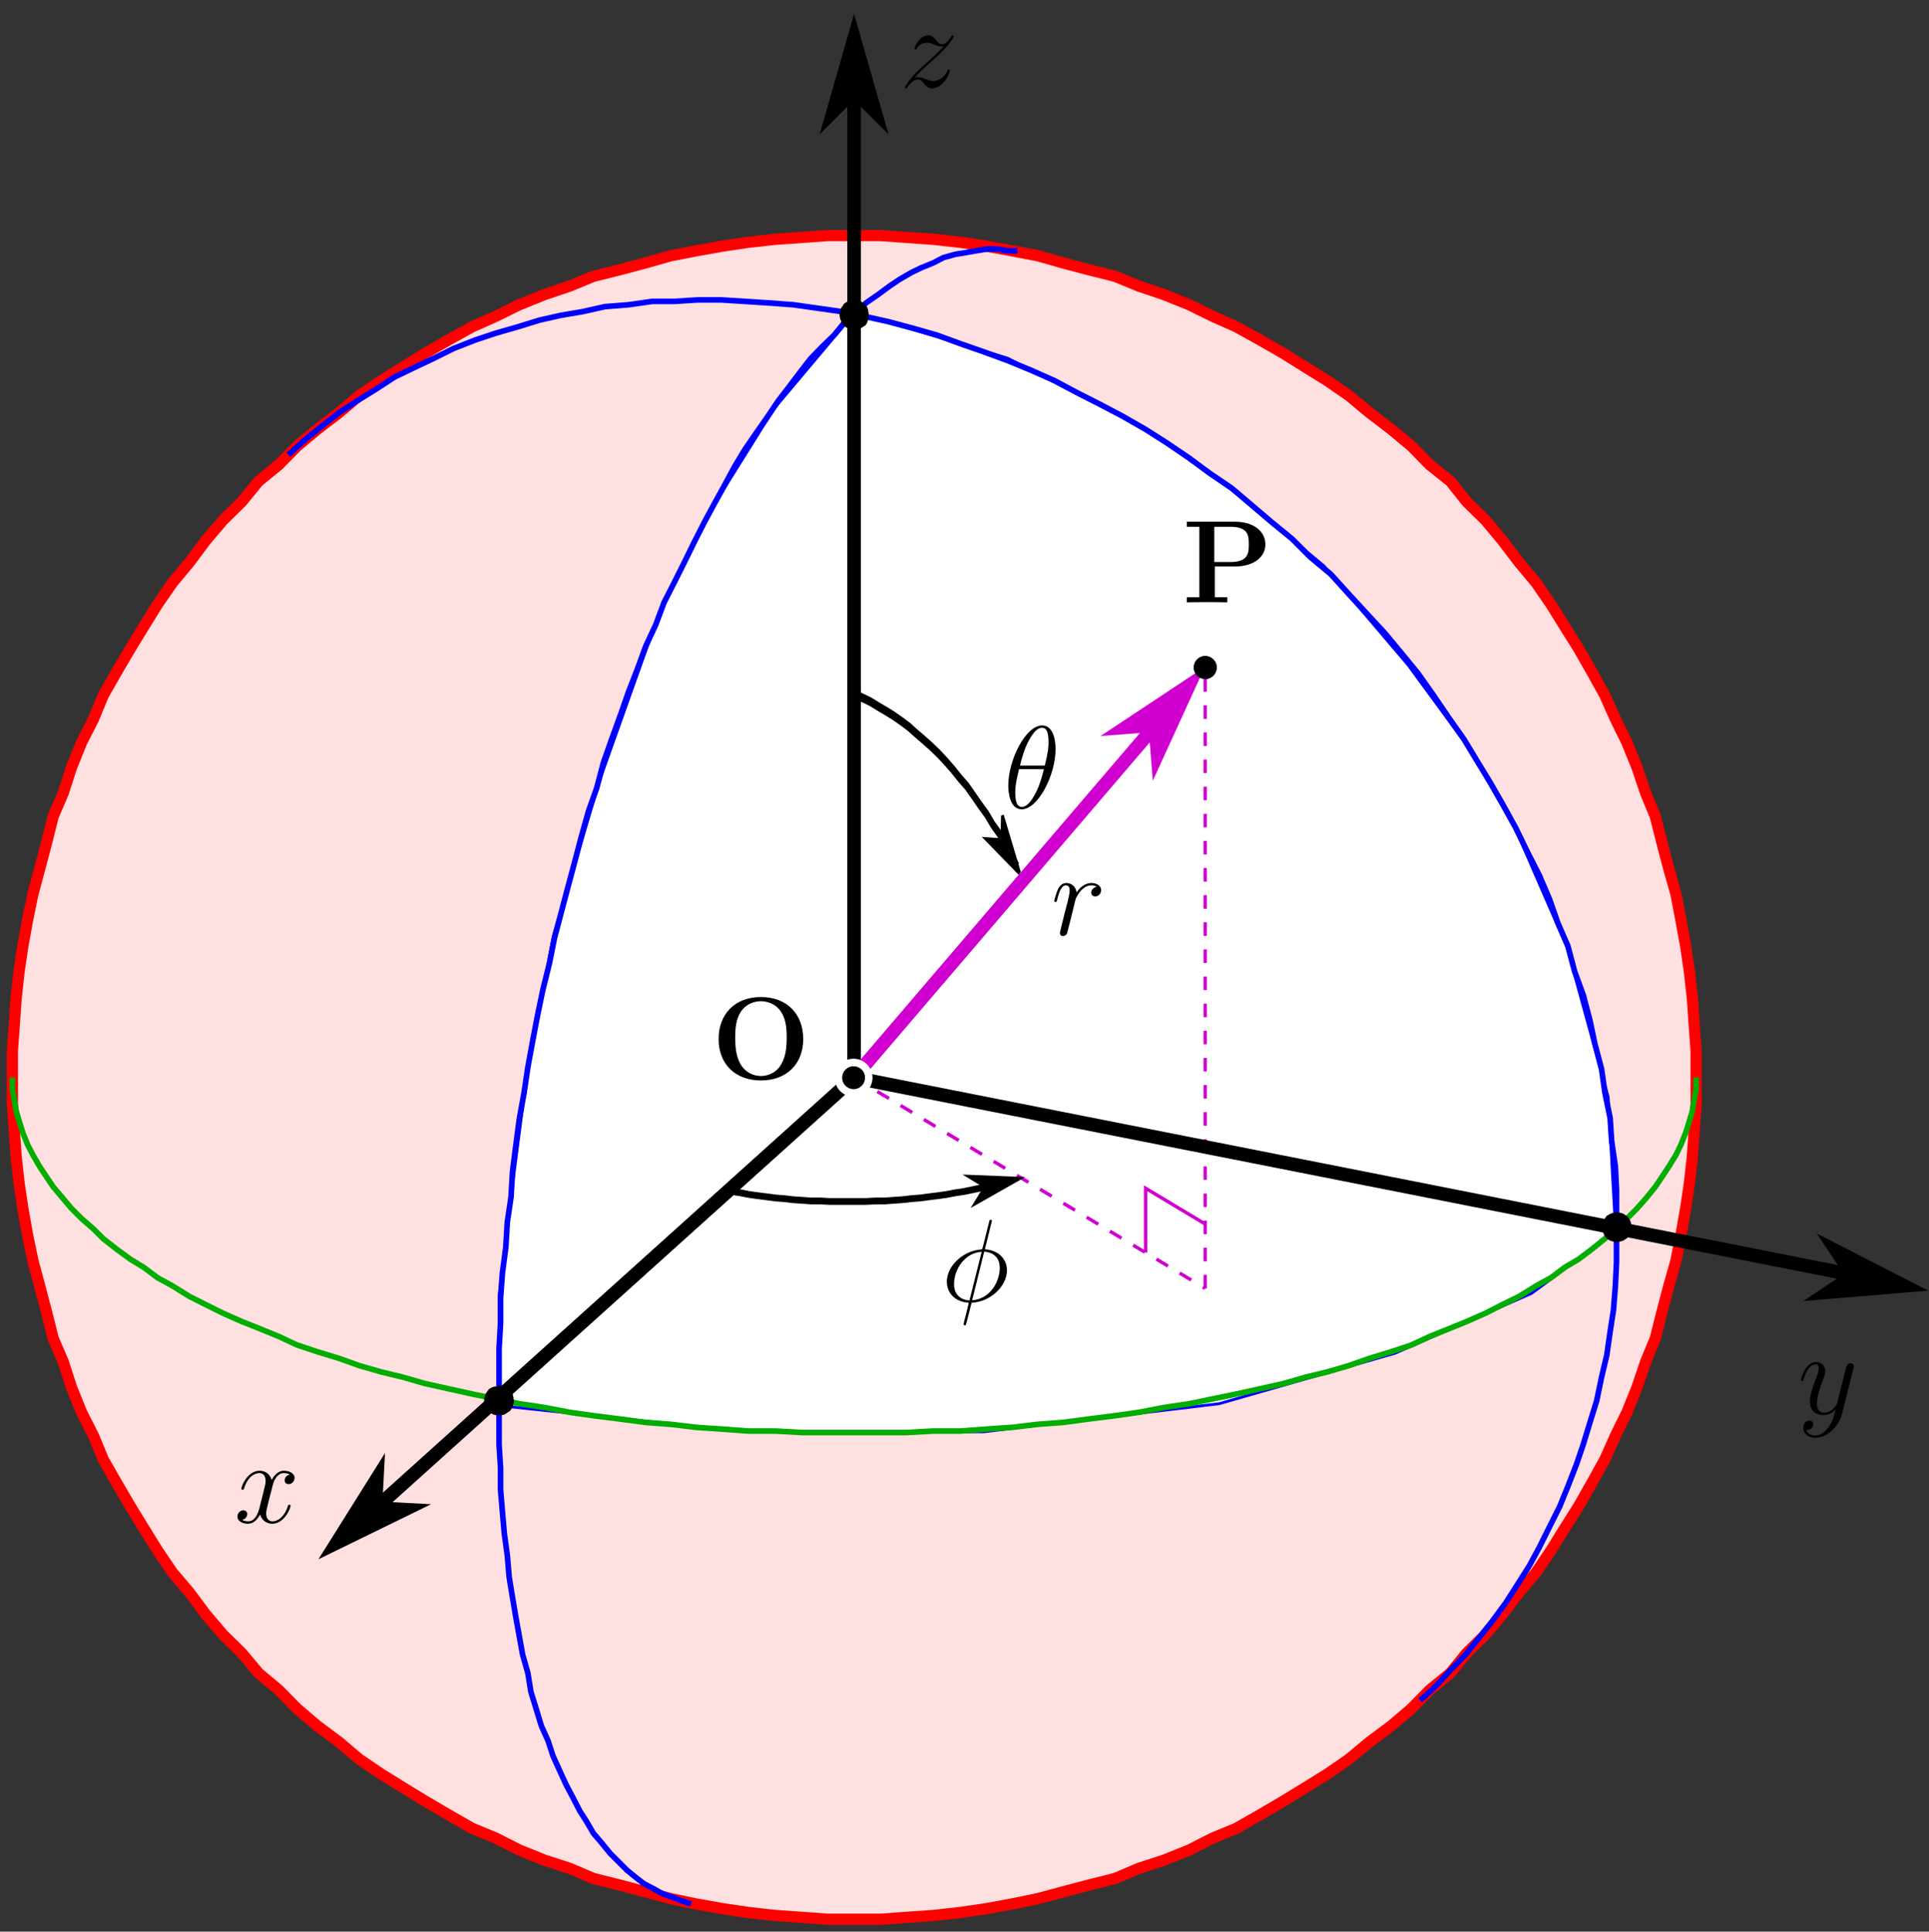 <?xml version="1.0" encoding="UTF-8"?>
<svg width="426.73pt" height="427.33pt" version="1.1" viewBox="0 0 426.73 427.33" xmlns="http://www.w3.org/2000/svg" xmlns:xlink="http://www.w3.org/1999/xlink">
<rect x="0" y="0" width="426.73" height="427.33" fill="#333333" stroke="none"/>
<defs>
<g id="i">
<path d="m12.344-10.109c0.031-0.141 0.078-0.297 0.078-0.453 0-0.391-0.312-0.641-0.703-0.641-0.234 0-0.766 0.094-0.984 0.875l-1.922 7.656c-0.125 0.469-0.125 0.516-0.344 0.797-0.516 0.734-1.375 1.609-2.625 1.609-1.453 0-1.578-1.422-1.578-2.125 0-1.484 0.703-3.484 1.406-5.359 0.281-0.75 0.438-1.109 0.438-1.641 0-1.094-0.781-2.078-2.047-2.078-2.406 0-3.359 3.766-3.359 3.984 0 0.094 0.109 0.234 0.281 0.234 0.234 0 0.266-0.109 0.375-0.469 0.609-2.188 1.609-3.234 2.625-3.234 0.234 0 0.672 0 0.672 0.859 0 0.688-0.281 1.438-0.672 2.422-1.281 3.406-1.281 4.266-1.281 4.891 0 2.469 1.766 3.047 3.062 3.047 0.766 0 1.703-0.234 2.609-1.203l0.016 0.031c-0.375 1.531-0.641 2.547-1.547 3.812-0.703 1-1.719 1.875-3 1.875-0.312 0-1.562-0.047-1.953-1.25 0.078 0.031 0.266 0.031 0.266 0.031 0.781 0 1.297-0.672 1.297-1.281 0-0.594-0.484-0.797-0.875-0.797-0.422 0-1.328 0.312-1.328 1.578 0 1.328 1.109 2.234 2.594 2.234 2.609 0 5.234-2.391 5.953-5.266z"/>
</g>
<g id="h">
<path d="m12.484-3.719c0-0.125-0.109-0.234-0.266-0.234-0.234 0-0.266 0.125-0.344 0.344-0.688 2.281-2.203 3.344-3.375 3.344-0.906 0-1.406-0.672-1.406-1.734 0-0.578 0.109-0.984 0.531-2.703l0.906-3.531c0.391-1.562 1.266-2.719 2.469-2.719 0 0 0.781 0 1.328 0.344-0.844 0.156-1.141 0.781-1.141 1.281 0 0.625 0.484 0.828 0.844 0.828 0.781 0 1.328-0.672 1.328-1.375 0-1.094-1.25-1.594-2.328-1.594-1.594 0-2.484 1.562-2.719 2.062-0.594-1.953-2.203-2.062-2.672-2.062-2.656 0-4.047 3.406-4.047 3.984 0 0.094 0.094 0.234 0.281 0.234 0.203 0 0.25-0.156 0.312-0.266 0.875-2.891 2.625-3.438 3.375-3.438 1.172 0 1.406 1.094 1.406 1.719 0 0.578-0.156 1.172-0.469 2.422l-0.891 3.562c-0.391 1.562-1.141 2.984-2.516 2.984-0.125 0-0.781 0-1.328-0.328 0.938-0.188 1.141-0.969 1.141-1.281 0-0.516-0.391-0.828-0.875-0.828-0.625 0-1.297 0.547-1.297 1.375 0 1.094 1.219 1.594 2.328 1.594 1.25 0 2.141-1 2.688-2.062 0.406 1.531 1.719 2.062 2.672 2.062 2.656 0 4.062-3.406 4.062-3.984z"/>
</g>
<g id="g">
<path d="m11.078-3.641c0-0.109-0.031-0.266-0.281-0.266-0.219 0-0.234 0.109-0.312 0.375-0.578 1.531-2.109 2.156-3.125 2.156-0.547 0-1.062-0.188-1.609-0.422-1.047-0.406-1.328-0.406-1.672-0.406-0.25 0-0.547 0-0.781 0.094 1.125-1.266 2.031-2.078 3.328-3.25 1.562-1.344 2.234-2 2.609-2.391 1.812-1.797 2.719-3.297 2.719-3.516 0-0.203-0.25-0.203-0.25-0.203-0.188 0-0.234 0.109-0.359 0.281-0.656 1.125-1.281 1.672-1.953 1.672-0.547 0-0.844-0.234-1.328-0.859-0.547-0.656-0.984-1.094-1.75-1.094-1.891 0-3.031 2.375-3.031 2.922 0 0.078 0.016 0.234 0.25 0.234 0.219 0 0.234-0.109 0.312-0.297 0.453-1.031 1.688-1.219 2.188-1.219 0.547 0 1.062 0.188 1.609 0.422 0.984 0.406 1.406 0.406 1.672 0.406 0.172 0 0.281 0 0.406-0.016-0.859 1-2.25 2.25-3.422 3.328-1.672 1.453-2.109 1.922-2.625 2.406-1.594 1.625-2.547 3.156-2.547 3.328 0 0.156 0.125 0.219 0.281 0.219s0.188-0.031 0.359-0.344c0.422-0.656 1.25-1.609 2.219-1.609 0.547 0 0.797 0.172 1.312 0.828 0.5 0.578 0.938 1.125 1.781 1.125 2.547 0 4-3.312 4-3.906z"/>
</g>
<g id="f">
<path d="m14.516-6.844c0-2.625-1.984-4.5-4.875-4.672l1.547-6.297c0-0.234-0.188-0.234-0.266-0.234-0.234 0-0.266 0.062-0.359 0.5l-1.406 5.594c-0.078 0.328-0.141 0.391-0.141 0.391-0.016 0.047-0.25 0.078-0.25 0.078-4.266 0.359-7.547 3.859-7.547 7.109 0 2.812 2.156 4.531 4.859 4.688l-0.594 2.438c-0.359 1.391-0.578 2.234-0.578 2.344 0 0 0 0.203 0.266 0.203 0.078 0 0.188 0 0.234-0.094 0.047-0.062 0.203-0.672 0.312-1.016l0.969-3.875c4.438-0.234 7.828-3.875 7.828-7.156zm-1.594-0.547c0 2.938-2.047 6.844-6.109 7.156l2.672-10.766c1.719 0.109 3.438 1.062 3.438 3.609zm-4-3.578-2.703 10.766c-1.281-0.078-3.406-0.766-3.406-3.625 0-3.266 2.359-6.906 6.109-7.141z"/>
</g>
<g id="e">
<path d="m11.516-13.078c0-2.656-0.828-5.219-2.969-5.219-3.641 0-7.5 7.609-7.5 13.328 0 1.203 0.25 5.234 2.984 5.234 3.531 0 7.484-7.438 7.484-13.344zm-2.391 3.672h-5.484c0.391-1.547 0.938-3.719 1.969-5.562 0.859-1.562 1.781-2.812 2.922-2.812 0.859 0 1.422 0.719 1.422 3.219 0 0.938-0.078 2.234-0.828 5.156zm-0.188 0.781c-0.641 2.547-1.188 4.172-2.125 5.812-0.75 1.328-1.672 2.547-2.75 2.547-0.812 0-1.469-0.625-1.469-3.188 0-1.688 0.422-3.469 0.844-5.172z"/>
</g>
<g id="d">
<path d="m11.078-9.906c0-0.828-0.812-1.562-2.109-1.562-1.031 0-2.234 0.469-3.328 2.062-0.188-1.391-1.219-2.062-2.266-2.062-1.016 0-1.531 0.781-1.844 1.359-0.438 0.938-0.828 2.484-0.828 2.625 0 0.094 0.109 0.234 0.281 0.234 0.219 0 0.234-0.031 0.391-0.625 0.391-1.562 0.891-3.078 1.922-3.078 0.625 0 0.812 0.453 0.812 1.203 0 0.578-0.266 1.594-0.438 2.391l-0.734 2.812-0.516 2.125c-0.188 0.688-0.469 1.906-0.469 2.031 0 0.359 0.281 0.656 0.672 0.656 0.281 0 0.781-0.188 0.938-0.703 0.078-0.219 1.047-4.141 1.203-4.734 0.125-0.578 0.281-1.125 0.406-1.688l0.281-1.125c0.078-0.234 0.781-1.5 1.438-2.078 0.312-0.281 0.984-0.891 2.047-0.891 0.422 0 0.844 0.078 1.172 0.312-0.797 0.156-1.219 0.734-1.219 1.312 0 0.625 0.5 0.828 0.859 0.828 0.734 0 1.328-0.625 1.328-1.406z"/>
</g>
<g id="c">
<path d="m20.328-8.844c0-5.516-3.578-9.297-9.359-9.297-5.797 0-9.359 3.812-9.359 9.297s3.641 9.156 9.359 9.156 9.359-3.672 9.359-9.156zm-3.656-0.359c0 2.578-0.297 4.734-1.594 6.531-0.641 0.875-2.078 2-4.109 2-1.688 0-3.328-0.812-4.312-2.297-1.25-1.891-1.375-4.344-1.375-6.234 0-1.594 0.078-3.766 1.141-5.531 1.141-1.828 3.016-2.484 4.547-2.484 2.109 0 3.672 1.125 4.422 2.297 0.969 1.5 1.281 3.125 1.281 5.719z"/>
</g>
<g id="b">
<path d="m18.359-12.812c0-2.812-2.469-5.031-6.766-5.031h-10.609v1.125h2.766v15.594h-2.766v1.125c0.75-0.047 3.547-0.047 4.469-0.047 0.938 0 3.719 0 4.484 0.047v-1.125h-2.766v-6.812h4.422c4.344 0 6.766-2.203 6.766-4.875zm-3.672 0c0 1.703 0 3.891-4.031 3.891h-3.609v-7.797h3.609c4.031 0 4.031 2.125 4.031 3.906z"/>
</g>
<clipPath id="m">
<path d="m173 0h31v37h-31z"/>
</clipPath>
<clipPath id="l">
<path d="m171 221h255.73v81h-255.73z"/>
</clipPath>
<clipPath id="k">
<path d="m392 265h34.73v31h-34.73z"/>
</clipPath>
<clipPath id="j">
<rect width="427" height="428"/>
</clipPath>
<g id="a" clip-path="url(#j)">
<path d="m375.22 238.39v-5.953l-0.41-5.629-0.414-5.953-0.664-5.961-0.824-5.625-1.074-5.875-1.078-5.633-1.57-5.547-1.488-5.625-1.496-5.961-2.152-5.211-1.898-5.625-2.238-5.547-2.562-5.211-2.32-5.215-2.891-5.215-2.977-5.211-3.07-4.883-2.977-4.801-3.309-4.801-3.731-4.465-3.719-4.883-3.731-4.473-4.133-4.055-3.637-4.555-4.562-3.641-4.051-4.137-4.473-3.723-4.875-3.723-4.473-3.727-4.801-3.312-4.801-2.973-4.883-3.062-5.211-2.984-5.211-2.891-5.215-2.32-5.211-2.562-5.547-2.238-5.625-1.898-5.211-2.152-5.961-1.488-5.625-1.496-5.547-1.574-5.625-1.074-5.875-1.074-5.633-0.824-5.957-0.664-5.957-0.414-5.633-0.41h-11.828l-5.633 0.41-5.961 0.414-5.953 0.664-5.547 0.824-6.047 1.074-5.539 1.074-5.539 1.574-5.633 1.496-5.961 1.488-5.211 2.152-5.625 1.898-5.547 2.238-5.211 2.562-5.215 2.32-5.211 2.891-5.211 2.984-4.883 3.062-4.801 2.973-4.887 3.312-4.391 3.727-4.871 3.723-4.473 3.723-4.066 4.137-4.461 3.641-3.727 4.555-4.133 4.055-3.809 4.473-3.641 4.883-3.727 4.465-3.312 4.801-2.973 4.801-2.984 4.883-3.062 5.211-2.973 5.215-2.152 5.215-2.648 5.211-2.238 5.547-1.816 5.625-2.234 5.211-1.496 5.961-1.488 5.625-1.488 5.547-1.16 5.633-1.074 5.875-0.824 5.625-0.664 5.961-0.414 5.953-0.41 5.629v11.828l0.41 5.633 0.414 5.961 0.664 5.961 0.824 5.539 1.074 6.043 1.16 5.543 1.488 5.539 1.488 5.637 1.496 5.961 2.234 5.211 1.816 5.625 2.238 5.547 2.648 5.211 2.152 5.211 2.973 5.215 3.062 5.219 2.984 4.875 2.973 4.801 3.312 4.887 3.727 4.387 3.641 4.883 3.809 4.465 4.133 4.059 3.727 4.465 4.461 3.727 4.066 4.133 4.473 3.809 4.871 3.641 4.391 3.723 4.887 3.312 4.801 2.977 4.883 2.984 5.211 3.066 5.211 2.969 5.215 2.156 5.211 2.644 5.547 2.238 5.625 1.828 5.211 2.223 5.961 1.496 5.633 1.492 5.539 1.488 5.539 1.16 6.047 1.074 5.547 0.82 5.953 0.668 5.961 0.414 5.633 0.41h11.828l5.633-0.41 5.957-0.414 5.957-0.668 5.633-0.82 5.875-1.074 5.625-1.16 5.547-1.488 5.625-1.492 5.961-1.496 5.211-2.223 5.625-1.828 5.547-2.238 5.211-2.644 5.215-2.156 5.211-2.969 5.211-3.066 4.883-2.984 4.801-2.977 4.801-3.312 4.473-3.723 4.875-3.641 4.473-3.809 4.051-4.133 4.562-3.727 3.637-4.465 4.133-4.059 3.731-4.465 3.719-4.883 3.731-4.387 3.309-4.887 2.977-4.801 3.07-4.875 2.977-5.219 2.891-5.215 2.32-5.211 2.562-5.211 2.238-5.547 1.898-5.625 2.152-5.211 1.496-5.961 1.488-5.637 1.57-5.539 1.078-5.543 1.074-6.043 0.824-5.539 0.664-5.961 0.414-5.961 0.41-5.633v-5.875" fill="#ffe0e0" fill-rule="evenodd"/>
<path transform="matrix(1 0 0 -1 0 -.014)" d="m375.21-238.4v5.953l-0.41 5.629-0.414 5.953-0.664 5.961-0.824 5.625-1.074 5.875-1.078 5.633-1.57 5.547-1.488 5.625-1.496 5.961-2.152 5.211-1.898 5.625-2.238 5.547-2.562 5.211-2.32 5.215-2.89 5.215-2.977 5.211-3.07 4.883-2.977 4.801-3.308 4.801-3.73 4.465-3.719 4.883-3.73 4.473-4.133 4.055-3.637 4.555-4.562 3.64-4.051 4.137-4.473 3.723-4.875 3.723-4.473 3.726-4.801 3.312-4.801 2.973-4.883 3.062-5.211 2.984-5.211 2.89-5.215 2.32-5.211 2.562-5.547 2.238-5.625 1.898-5.211 2.152-5.961 1.488-5.625 1.496-5.547 1.574-5.625 1.074-5.875 1.074-5.633 0.824-5.957 0.664-5.957 0.414-5.633 0.41h-11.828l-5.633-0.41-5.961-0.414-5.953-0.664-5.547-0.824-6.047-1.074-5.539-1.074-5.539-1.574-5.633-1.496-5.961-1.488-5.211-2.152-5.625-1.898-5.547-2.238-5.211-2.562-5.215-2.32-5.211-2.89-5.211-2.984-4.883-3.062-4.801-2.973-4.887-3.312-4.391-3.726-4.871-3.723-4.473-3.723-4.066-4.137-4.461-3.64-3.727-4.555-4.133-4.055-3.808-4.473-3.64-4.883-3.727-4.465-3.312-4.801-2.973-4.801-2.984-4.883-3.062-5.211-2.973-5.215-2.152-5.215-2.648-5.211-2.238-5.547-1.816-5.625-2.234-5.211-1.496-5.961-1.488-5.625-1.488-5.547-1.16-5.633-1.074-5.875-0.824-5.625-0.664-5.961-0.414-5.953-0.41-5.629v-11.828l0.41-5.633 0.414-5.961 0.664-5.961 0.824-5.539 1.074-6.043 1.16-5.543 1.488-5.539 1.488-5.637 1.496-5.961 2.234-5.211 1.816-5.625 2.238-5.547 2.648-5.211 2.152-5.211 2.973-5.215 3.062-5.219 2.984-4.875 2.973-4.801 3.312-4.887 3.727-4.387 3.64-4.883 3.808-4.465 4.133-4.059 3.727-4.465 4.461-3.726 4.066-4.133 4.473-3.808 4.871-3.64 4.391-3.723 4.887-3.312 4.801-2.977 4.883-2.984 5.211-3.066 5.211-2.969 5.215-2.156 5.211-2.644 5.547-2.238 5.625-1.828 5.211-2.223 5.961-1.496 5.633-1.492 5.539-1.488 5.539-1.16 6.047-1.074 5.547-0.82 5.953-0.668 5.961-0.414 5.633-0.41h11.828l5.633 0.41 5.957 0.414 5.957 0.668 5.633 0.82 5.875 1.074 5.625 1.16 5.547 1.488 5.625 1.492 5.961 1.496 5.211 2.223 5.625 1.828 5.547 2.238 5.211 2.644 5.215 2.156 5.211 2.969 5.211 3.066 4.883 2.984 4.801 2.977 4.801 3.312 4.473 3.723 4.875 3.64 4.473 3.808 4.051 4.133 4.562 3.726 3.637 4.465 4.133 4.059 3.73 4.465 3.719 4.883 3.73 4.387 3.308 4.887 2.977 4.801 3.07 4.875 2.977 5.219 2.89 5.215 2.32 5.211 2.562 5.211 2.238 5.547 1.898 5.625 2.152 5.211 1.496 5.961 1.488 5.637 1.57 5.539 1.078 5.543 1.074 6.043 0.824 5.539 0.664 5.961 0.414 5.961 0.41 5.633z" fill="none" stroke="#f00" stroke-linejoin="round" stroke-miterlimit="10" stroke-width="2.483"/>
<path transform="matrix(1 0 0 -1 0 -.014)" d="m188.6-69.758-17.382-20.679-14.484-23.175-10.75-21.511-13.242-37.245-10.347-34.757-5.793-30.198-4.133-31.866-2.07-17.789v-24.003l54.616-5.793h52.553l52.127 6.215 38.893 11.164 30.21 13.242 18.617 13.66-1.656 29.792-9.101 33.097-11.172 25.655-10.343 18.206-13.652 18.624-18.621 21.925-19.453 16.14-19.855 14.062-30.624 15.718-23.171 7.039-11.168 3.308v0.414" fill="#fff" fill-rule="evenodd" stroke="#00f" stroke-miterlimit="10" stroke-width=".621"/>
<path transform="matrix(.592 0 0 1 0 -.014)" d="m319.34 153.61 3.063 0.828 2.885 0.82 2.878 1.051 2.885 1.004 2.885 1.059 2.878 1.188 2.885 1.281 2.654 1.418 2.885 1.461 2.694 1.422 2.885 1.648 2.654 1.691 2.7 1.828 2.469 1.832 2.7 1.828 2.423 2.058 2.469 2.105 2.515 2.058 2.238 2.242 2.476 2.055 2.238 2.473 2.106 2.285 2.245 2.426" fill="none" stroke="#000" stroke-linejoin="round" stroke-miterlimit="10" stroke-width="1.95"/>
<path transform="matrix(-.547 -1 .592 -.925 0 -.014)" d="m-286.99 109.2 2.862-2.865-10.02 2.863 10.02 2.861z" fill-rule="evenodd" stroke="#000" stroke-width=".763"/>
<path transform="matrix(1 0 0 -1 0 -.014)" d="m225.09-55.516h-2.227l-2.238 0.41h-2.234l-2.566-0.41-2.32-0.41-2.152-0.34-2.648-0.738-2.23-1.16-2.644-1.074-2.234-1.078-2.578-1.496-2.223-1.488-2.566-1.898-2.648-1.824-2.234-2.312-2.652-2.152-2.152-2.648-2.644-2.562-2.566-2.648-2.32-2.984-2.562-3.387-2.238-2.902-2.562-3.808-2.32-3.301-2.562-3.734-2.238-3.715-2.227-4.144-2.238-4.051-2.234-4.137-2.234-4.391-2.23-4.555-2.234-4.465-2.238-4.387-1.824-4.883-2.227-4.793-1.906-5.211-1.902-4.891-1.824-5.219-1.898-5.215-1.824-5.211-1.488-5.625-1.824-5.133-1.574-5.625-1.484-5.625-1.488-5.547-1.488-5.625-1.488-5.633-1.078-5.457-1.496-6.043-1.152-5.547-1.074-5.625-1.078-5.875-0.832-5.625-1.074-5.961-0.738-5.625-0.75-5.875-0.328-5.633-0.832-5.621-0.328-5.554-0.746-5.625-0.414-5.621v-5.465l-0.328-5.633v-21.261l0.328-5.219v-4.801l0.414-4.875 0.418-4.801 0.656-4.801 0.422-4.883 0.738-4.473 0.75-4.465 0.738-4.051 0.75-4.144 1.156-4.051 0.668-4.137 1.148-3.723 1.16-3.808 1.488-3.312 1.078-3.312 1.496-3.305 1.402-3.066 1.574-2.977 1.488-2.89 1.484-2.32 1.488-2.566 1.91-2.238 1.816-2.234 1.824-1.82 1.898-1.906 1.824-1.488 1.898-1.484 2.238-1.164 1.898-1.074 2.152-0.75 1.91-0.738 2.234-0.75" fill="none" stroke="#00f" stroke-linejoin="round" stroke-miterlimit="10" stroke-width="1.241"/>
<path transform="matrix(1 0 0 -1 0 -.014)" d="m63.807-100.62 3.723 3.387 3.734 2.984 3.797 2.977 4.062 2.648 4.137 2.566 4.055 2.644 4.469 2.152 4.055 1.91 4.473 2.227 4.883 1.91 4.465 1.488 4.883 1.402 4.801 1.488 4.801 1.074 4.883 0.832 4.793 1.078 5.219 0.41 5.211 0.75h4.887l5.211 0.328h5.211l5.215-0.328 5.219-0.336 5.539-0.414 5.215-0.738 5.293-0.75 5.215-1.074 5.215-1.16 5.547-1.488 5.215-1.488 5.211-1.906 5.211-1.816 5.223-1.91 5.211-2.152 5.211-2.308 4.801-2.566 5.211-2.648 4.887-2.57 5.211-2.977 4.801-3.058 4.883-3.312 4.473-3.312 4.875-3.305 4.387-3.723 4.473-3.808 4.551-3.726 4.051-4.059 4.473-3.715 4.051-4.473 3.808-4.137 4.059-4.387 3.719-4.473 3.723-4.551 3.394-4.801 3.316-4.887 3.387-4.801 2.902-4.797 2.973-4.879 2.988-5.219 2.637-4.801 2.574-5.297 2.648-5.211 2.227-5.211 1.824-5.211 2.238-5.137 1.488-5.625 1.906-5.211 1.488-5.625 1.078-5.137 1.488-5.625 0.738-5.211 1.16-5.633 0.336-5.129 0.824-5.621 0.25-5.215v-15.972l-0.25-5.211-0.414-5.301-0.746-4.808-0.738-5.211-1.16-4.883-1.078-5.215-1.488-4.797-1.488-4.879-1.496-4.387-1.898-4.883-1.824-4.473-2.238-4.465-2.227-4.473-2.234-4.137-2.566-4.051-2.648-4.137-2.988-4.059-5.949-7.449-3.308-3.387-3.402-3.727-3.312-2.984" fill="none" stroke="#00f" stroke-linejoin="round" stroke-miterlimit="10" stroke-width="1.241"/>
<path transform="matrix(1 0 0 -1 0 -.014)" d="m2.742-238.4v-2.574l0.41-2.234 0.414-2.555 0.664-2.238 0.824-2.648 1.074-2.648 1.16-2.234 1.488-2.562 1.488-2.238 1.496-2.234 2.234-2.648 1.816-2.152 2.238-2.238 2.648-2.308 2.152-2.152 2.973-2.324 3.062-2.234 2.984-1.816 2.973-2.238 3.312-1.812 3.727-2.32 3.64-1.828 3.808-1.898 4.133-1.824 3.727-1.488 4.461-1.824 4.066-1.898 4.473-1.488 4.871-1.488 4.391-1.574 4.887-1.41 4.801-1.16 4.883-1.406 5.211-1.16 5.211-1.148 10.425-2.152 5.547-0.832 5.625-1.078 5.211-0.738 5.961-0.75 5.633-0.746 5.539-0.414 5.539-0.664 6.047-0.41 5.547-0.414h5.953l5.961-0.328h23.093l5.957 0.328h5.957l5.633 0.414 5.875 0.41 5.625 0.664 5.547 0.414 5.625 0.746 5.961 0.75 5.211 0.738 5.625 1.078 5.547 0.832 10.425 2.152 5.211 1.148 5.211 1.16 4.883 1.406 4.801 1.16 4.801 1.41 4.473 1.574 4.875 1.488 4.473 1.488 4.051 1.898 4.562 1.824 3.637 1.488 4.133 1.824 3.73 1.898 3.719 1.828 3.73 2.32 3.308 1.812 2.977 2.238 3.07 1.816 2.977 2.234 2.89 2.324 2.32 2.152 2.562 2.308 2.238 2.238 1.898 2.152 2.152 2.648 1.496 2.234 1.488 2.238 1.57 2.562 1.078 2.234 1.074 2.648 0.824 2.648 0.664 2.238 0.414 2.555 0.41 2.234v2.574" fill="none" stroke="#00ad00" stroke-linejoin="round" stroke-miterlimit="10" stroke-width="1.241"/>
<path transform="matrix(1 0 0 -1 0 -.014)" d="m188.94-238.4 77.67-46.651" fill="none" stroke="#d000d0" stroke-dasharray="3 3" stroke-linejoin="round" stroke-miterlimit="10" stroke-width=".75"/>
<path transform="matrix(1 0 0 -1 0 -.014)" d="m266.61-285.05v137.48" fill="none" stroke="#d000d0" stroke-dasharray="3 3" stroke-linejoin="round" stroke-miterlimit="10" stroke-width=".75"/>
<path d="m113.38 309.9v-0.086l-0.082-0.254v-0.328l-0.086-0.242v-0.082l-0.074-0.172v-0.168l-0.168-0.242-0.168-0.254-0.16-0.242-0.254-0.25-0.25-0.172-0.246-0.156h-0.082l-0.086-0.086h-0.16l-0.25-0.082-0.328-0.086-0.254-0.086h-0.41l-0.168 0.086h-0.414l-0.168 0.086h-0.242l-0.168 0.082-0.254 0.086-0.328 0.156-0.242 0.172-0.086 0.082v0.086l-0.082 0.082-0.168 0.246-0.168 0.25-0.078 0.078v0.082l-0.082 0.086-0.086 0.336-0.082 0.328-0.086 0.242v0.504l0.086 0.16v0.41l0.082 0.172v0.082l0.086 0.168 0.082 0.16 0.078 0.254 0.168 0.242 0.168 0.25 0.168 0.172 0.242 0.156 0.254 0.168 0.16 0.086 0.082 0.082 0.086 0.078 0.328 0.082 0.336 0.086h0.824l0.41-0.086h0.254l0.168-0.082 0.16-0.078 0.25-0.168 0.242-0.168 0.254-0.156 0.086-0.086h0.082l0.086-0.086 0.16-0.25 0.168-0.242 0.082-0.086v-0.086l0.086-0.082 0.074-0.328 0.086-0.328 0.082-0.254v-0.324" fill-rule="evenodd"/>
<path transform="matrix(1 0 0 -1 0 -.014)" d="m113.38-309.91v0.086l-0.082 0.254v0.324l-0.086 0.246v0.082l-0.074 0.168v0.172l-0.168 0.242-0.168 0.25-0.16 0.246-0.254 0.25-0.25 0.168-0.246 0.16h-0.082l-0.086 0.086h-0.16l-0.25 0.082-0.328 0.086-0.254 0.082h-0.41l-0.168-0.082h-0.414l-0.168-0.086h-0.242l-0.168-0.082-0.254-0.086-0.328-0.16-0.242-0.168-0.086-0.082v-0.086l-0.082-0.082-0.168-0.246-0.168-0.25-0.078-0.074v-0.086l-0.082-0.082-0.086-0.34-0.082-0.328-0.086-0.242v-0.504l0.086-0.16v-0.41l0.082-0.168v-0.086l0.086-0.168 0.082-0.16 0.078-0.25 0.168-0.246 0.168-0.25 0.168-0.168 0.242-0.16 0.254-0.168 0.16-0.086 0.082-0.082 0.086-0.078 0.328-0.082 0.336-0.086h0.824l0.41 0.086h0.254l0.168 0.082 0.16 0.078 0.25 0.168 0.246 0.168 0.25 0.16 0.086 0.082h0.082l0.086 0.086 0.16 0.25 0.168 0.246 0.082 0.082v0.086l0.086 0.082 0.074 0.328 0.086 0.328 0.082 0.254z" fill="none" stroke="#000" stroke-linejoin="bevel" stroke-miterlimit="10" stroke-width=".621"/>
<path d="m191.92 69.746v-0.086l-0.086-0.254v-0.324l-0.082-0.254v-0.242l-0.086-0.168-0.074-0.254-0.168-0.242-0.168-0.254-0.086-0.074-0.07-0.086-0.09-0.082-0.25-0.172-0.242-0.168-0.082-0.074h-0.086l-0.09-0.082-0.32-0.086-0.344-0.086-0.238-0.082h-0.496l-0.168 0.082h-0.414l-0.168 0.086h-0.082l-0.164 0.086h-0.168l-0.25 0.156-0.246 0.168-0.25 0.168-0.078 0.086v0.086l-0.082 0.074-0.168 0.254-0.168 0.242-0.086 0.082v0.086l-0.074 0.086-0.086 0.324-0.082 0.34-0.086 0.242v0.496l0.086 0.168v0.328l0.082 0.168v0.082l0.086 0.168 0.074 0.16 0.086 0.254 0.168 0.328 0.168 0.25 0.082 0.086 0.078 0.082 0.25 0.16 0.246 0.168 0.082 0.086h0.086l0.082 0.074 0.332 0.086 0.332 0.082 0.25 0.086h0.418l0.246-0.086h0.328l0.25-0.082h0.086l0.156-0.086 0.172-0.074 0.25-0.086 0.242-0.168 0.25-0.16 0.09-0.082h0.07l0.086-0.086 0.168-0.25 0.168-0.246v-0.168l0.074-0.082v-0.086l0.168-0.656 0.086-0.168v-0.324" fill-rule="evenodd"/>
<path transform="matrix(1 0 0 -1 0 -.014)" d="m191.91-69.758v0.086l-0.086 0.254v0.324l-0.082 0.254v0.242l-0.086 0.168-0.074 0.254-0.168 0.242-0.168 0.254-0.086 0.074-0.07 0.086-0.09 0.082-0.25 0.168-0.242 0.168-0.082 0.078h-0.086l-0.082 0.082-0.328 0.086-0.336 0.082-0.246 0.086h-0.496l-0.168-0.086h-0.414l-0.168-0.082h-0.082l-0.164-0.086h-0.168l-0.25-0.16-0.246-0.168-0.25-0.168-0.078-0.082v-0.086l-0.082-0.074-0.168-0.254-0.168-0.242-0.086-0.082v-0.086l-0.074-0.086-0.086-0.324-0.082-0.34-0.086-0.242v-0.496l0.086-0.168v-0.328l0.082-0.168v-0.082l0.086-0.172 0.074-0.156 0.086-0.254 0.168-0.328 0.168-0.25 0.082-0.086 0.078-0.082 0.25-0.16 0.246-0.168 0.082-0.086h0.086l0.082-0.074 0.332-0.086 0.332-0.082 0.25-0.086h0.418l0.246 0.086h0.328l0.25 0.082h0.086l0.156 0.086 0.172 0.074 0.25 0.086 0.242 0.168 0.25 0.16 0.09 0.082h0.07l0.086 0.086 0.168 0.25 0.168 0.246v0.168l0.074 0.082v0.086l0.168 0.652 0.086 0.172z" fill="none" stroke="#000" stroke-linejoin="bevel" stroke-miterlimit="10" stroke-width=".621"/>
<path d="m360.66 271.5v-0.086l-0.086-0.16v-0.418l-0.082-0.156v-0.09l-0.086-0.168v-0.168l-0.16-0.238-0.168-0.258-0.168-0.238-0.074-0.086-0.168-0.168-0.254-0.16-0.242-0.168-0.086-0.086h-0.082l-0.086-0.082-0.328-0.082-0.336-0.078-0.242-0.086h-0.496l-0.168 0.086h-0.328l-0.168 0.078h-0.086l-0.16 0.082h-0.168l-0.25 0.168-0.328 0.168-0.242 0.16-0.086 0.086v0.082l-0.086 0.086-0.168 0.238-0.168 0.258-0.082 0.086v0.082l-0.078 0.156-0.082 0.258-0.086 0.32-0.082 0.254v0.41l0.082 0.168v0.414l0.086 0.168v0.074l0.082 0.168 0.078 0.168 0.082 0.246 0.168 0.25 0.168 0.246 0.086 0.082v0.086l0.086 0.082 0.242 0.168 0.242 0.16 0.168 0.086h0.086l0.082 0.082 0.328 0.086 0.336 0.082 0.16 0.086h0.422l0.242-0.086h0.328l0.254-0.082h0.082l0.168-0.086h0.16l0.254-0.168 0.242-0.16 0.254-0.168 0.168-0.168 0.074-0.082 0.168-0.246 0.168-0.25 0.078-0.086v-0.074l0.082-0.168 0.086-0.254 0.082-0.328 0.086-0.25v-0.328" fill-rule="evenodd"/>
<path transform="matrix(1 0 0 -1 0 -.014)" d="m360.65-271.5v0.086l-0.086 0.16v0.418l-0.082 0.156v0.09l-0.086 0.168v0.168l-0.16 0.238-0.168 0.258-0.168 0.238-0.074 0.086-0.168 0.168-0.254 0.16-0.242 0.168-0.086 0.086h-0.082l-0.086 0.082-0.328 0.082-0.336 0.078-0.242 0.086h-0.496l-0.168-0.086h-0.328l-0.168-0.078h-0.086l-0.156-0.082h-0.172l-0.25-0.168-0.328-0.168-0.242-0.16-0.086-0.086v-0.082l-0.082-0.086-0.172-0.238-0.168-0.258-0.082-0.086v-0.082l-0.074-0.156-0.086-0.25-0.082-0.328-0.086-0.254v-0.41l0.086-0.168v-0.414l0.082-0.168v-0.074l0.086-0.168 0.074-0.168 0.082-0.246 0.168-0.25 0.172-0.246 0.082-0.082v-0.086l0.086-0.082 0.242-0.168 0.242-0.16 0.168-0.086h0.086l0.082-0.082 0.328-0.086 0.336-0.082 0.16-0.086h0.422l0.242 0.086h0.328l0.254 0.082h0.082l0.168 0.086h0.16l0.254 0.168 0.242 0.16 0.254 0.168 0.168 0.168 0.074 0.082 0.168 0.246 0.168 0.25 0.078 0.086v0.074l0.082 0.168 0.086 0.254 0.082 0.328 0.086 0.25z" fill="none" stroke="#000" stroke-linejoin="bevel" stroke-miterlimit="10" stroke-width=".621"/>
<path transform="matrix(1 0 0 1 0 -.014)" d="m188.94 238.4v-229.41" fill="none" stroke="#000" stroke-width="3"/>
<path d="m188.95 20.973 6 6-6-21-6 21z" fill-rule="evenodd"/>
<g clip-path="url(#m)">
<path transform="matrix(0 1 -1 0 0 -.014)" d="m20.986-188.94 6-6-20.999 6 20.999 6z" fill="none" stroke="#000" stroke-width="1.6"/>
</g>
<g clip-path="url(#l)">
<path transform="matrix(1 0 0 1 0 -.014)" d="m188.94 238.4 231.9 45.835" fill="none" stroke="#000" stroke-width="3"/>
</g>
<path d="m409.08 281.9-7.051 4.727 21.766-1.82-19.438-9.957z" fill-rule="evenodd"/>
<g clip-path="url(#k)">
<path transform="matrix(-1 -.198 .198 -1 0 -.014)" d="m-447.31-193.5 5.886-5.89-20.6 5.892 20.6 5.885z" fill="none" stroke="#000" stroke-width="1.57"/>
</g>
<path transform="matrix(1 0 0 1 0 -.014)" d="m188.94 238.4-114.02 102.65" fill="none" stroke="#000" stroke-width="3"/>
<path transform="matrix(1 -.9 .9 1 0 -.014)" d="m-119.29 225.62 4.457-4.46-15.608 4.459 15.609 4.46z" fill-rule="evenodd" stroke="#000" stroke-width="1.189"/>
<path transform="matrix(1 0 0 1 0 -.014)" d="m253.43 277.13v-14.238l13.058 7.84" fill="none" stroke="#d000d0" stroke-width=".75"/>
<path transform="matrix(1 0 0 1 0 -.014)" d="m161.87 263.61 1.926 0.289 1.949 0.375 1.805 0.254 2.066 0.258 1.949 0.258 1.922 0.148 1.918 0.227 2.094 0.141 1.926 0.145h2.062l2.062 0.113h8.008l2.062-0.113h2.066l1.949-0.145 2.039-0.141 1.945-0.227 1.926-0.148 1.949-0.258 2.062-0.258 1.808-0.254 1.945-0.375 1.926-0.289 3.613-0.746 1.805-0.398 1.805-0.402 1.695-0.488 1.66-0.402" fill="none" stroke="#000" stroke-linejoin="round" stroke-miterlimit="10" stroke-width="1.5"/>
<path transform="matrix(-1 .242 -.242 -1 0 -.014)" d="m-145.99-297.86 2.916-2.916-10.208 2.916 10.209 2.917z" fill-rule="evenodd" stroke="#000" stroke-width=".778"/>
<path transform="matrix(1 0 0 1 0 -.014)" d="m188.94 238.4 73.787-86.255" fill="#d000d0" fill-rule="evenodd" stroke="#d000d0" stroke-linejoin="round" stroke-miterlimit="10" stroke-width="3"/>
<path transform="matrix(-.855 1 -1 -.855 0 -.014)" d="m-32.808-226.86 4.557-4.559-15.957 4.561 15.956 4.556z" fill="#d000d0" fill-rule="evenodd" stroke="#d000d0" stroke-width="1.216"/>
<path d="m192.75 236.96c0.805 2.18-0.305 4.598-2.469 5.402-2.164 0.805-4.57-0.309-5.371-2.484-0.801-2.18 0.305-4.598 2.469-5.406 2.168-0.805 4.57 0.309 5.371 2.484" fill="#fff"/>
<path d="m191.21 237.54c0.488 1.312-0.18 2.773-1.496 3.258-1.309 0.484-2.769-0.188-3.258-1.5-0.484-1.312 0.184-2.769 1.5-3.254 1.316-0.488 2.773 0.184 3.254 1.496"/>
<path d="m269 146.79c0.488 1.309-0.184 2.766-1.496 3.258-1.312 0.48-2.773-0.191-3.258-1.5-0.484-1.316 0.184-2.773 1.496-3.262 1.316-0.484 2.773 0.188 3.258 1.504"/>
<path d="m269 146.79c0.488 1.309-0.184 2.766-1.496 3.258-1.312 0.48-2.773-0.191-3.258-1.5-0.484-1.316 0.184-2.773 1.496-3.262 1.316-0.484 2.773 0.188 3.258 1.504"/>
</g>
</defs>
<use xlink:href="#a"/>
<g>
<use x="397.675" y="312.793" xlink:href="#i"/>
<use x="51.798" y="336.833" xlink:href="#h"/>
<use x="157.36" y="238.713" xlink:href="#c"/>
<use x="199.039" y="19.287" xlink:href="#g"/>
<use x="261.568" y="133.255" xlink:href="#b"/>
<use x="208.24" y="287.9" xlink:href="#f"/>
<use x="221.998" y="178.782" xlink:href="#e"/>
<use x="232.514" y="206.82" xlink:href="#d"/>
</g>
</svg>
